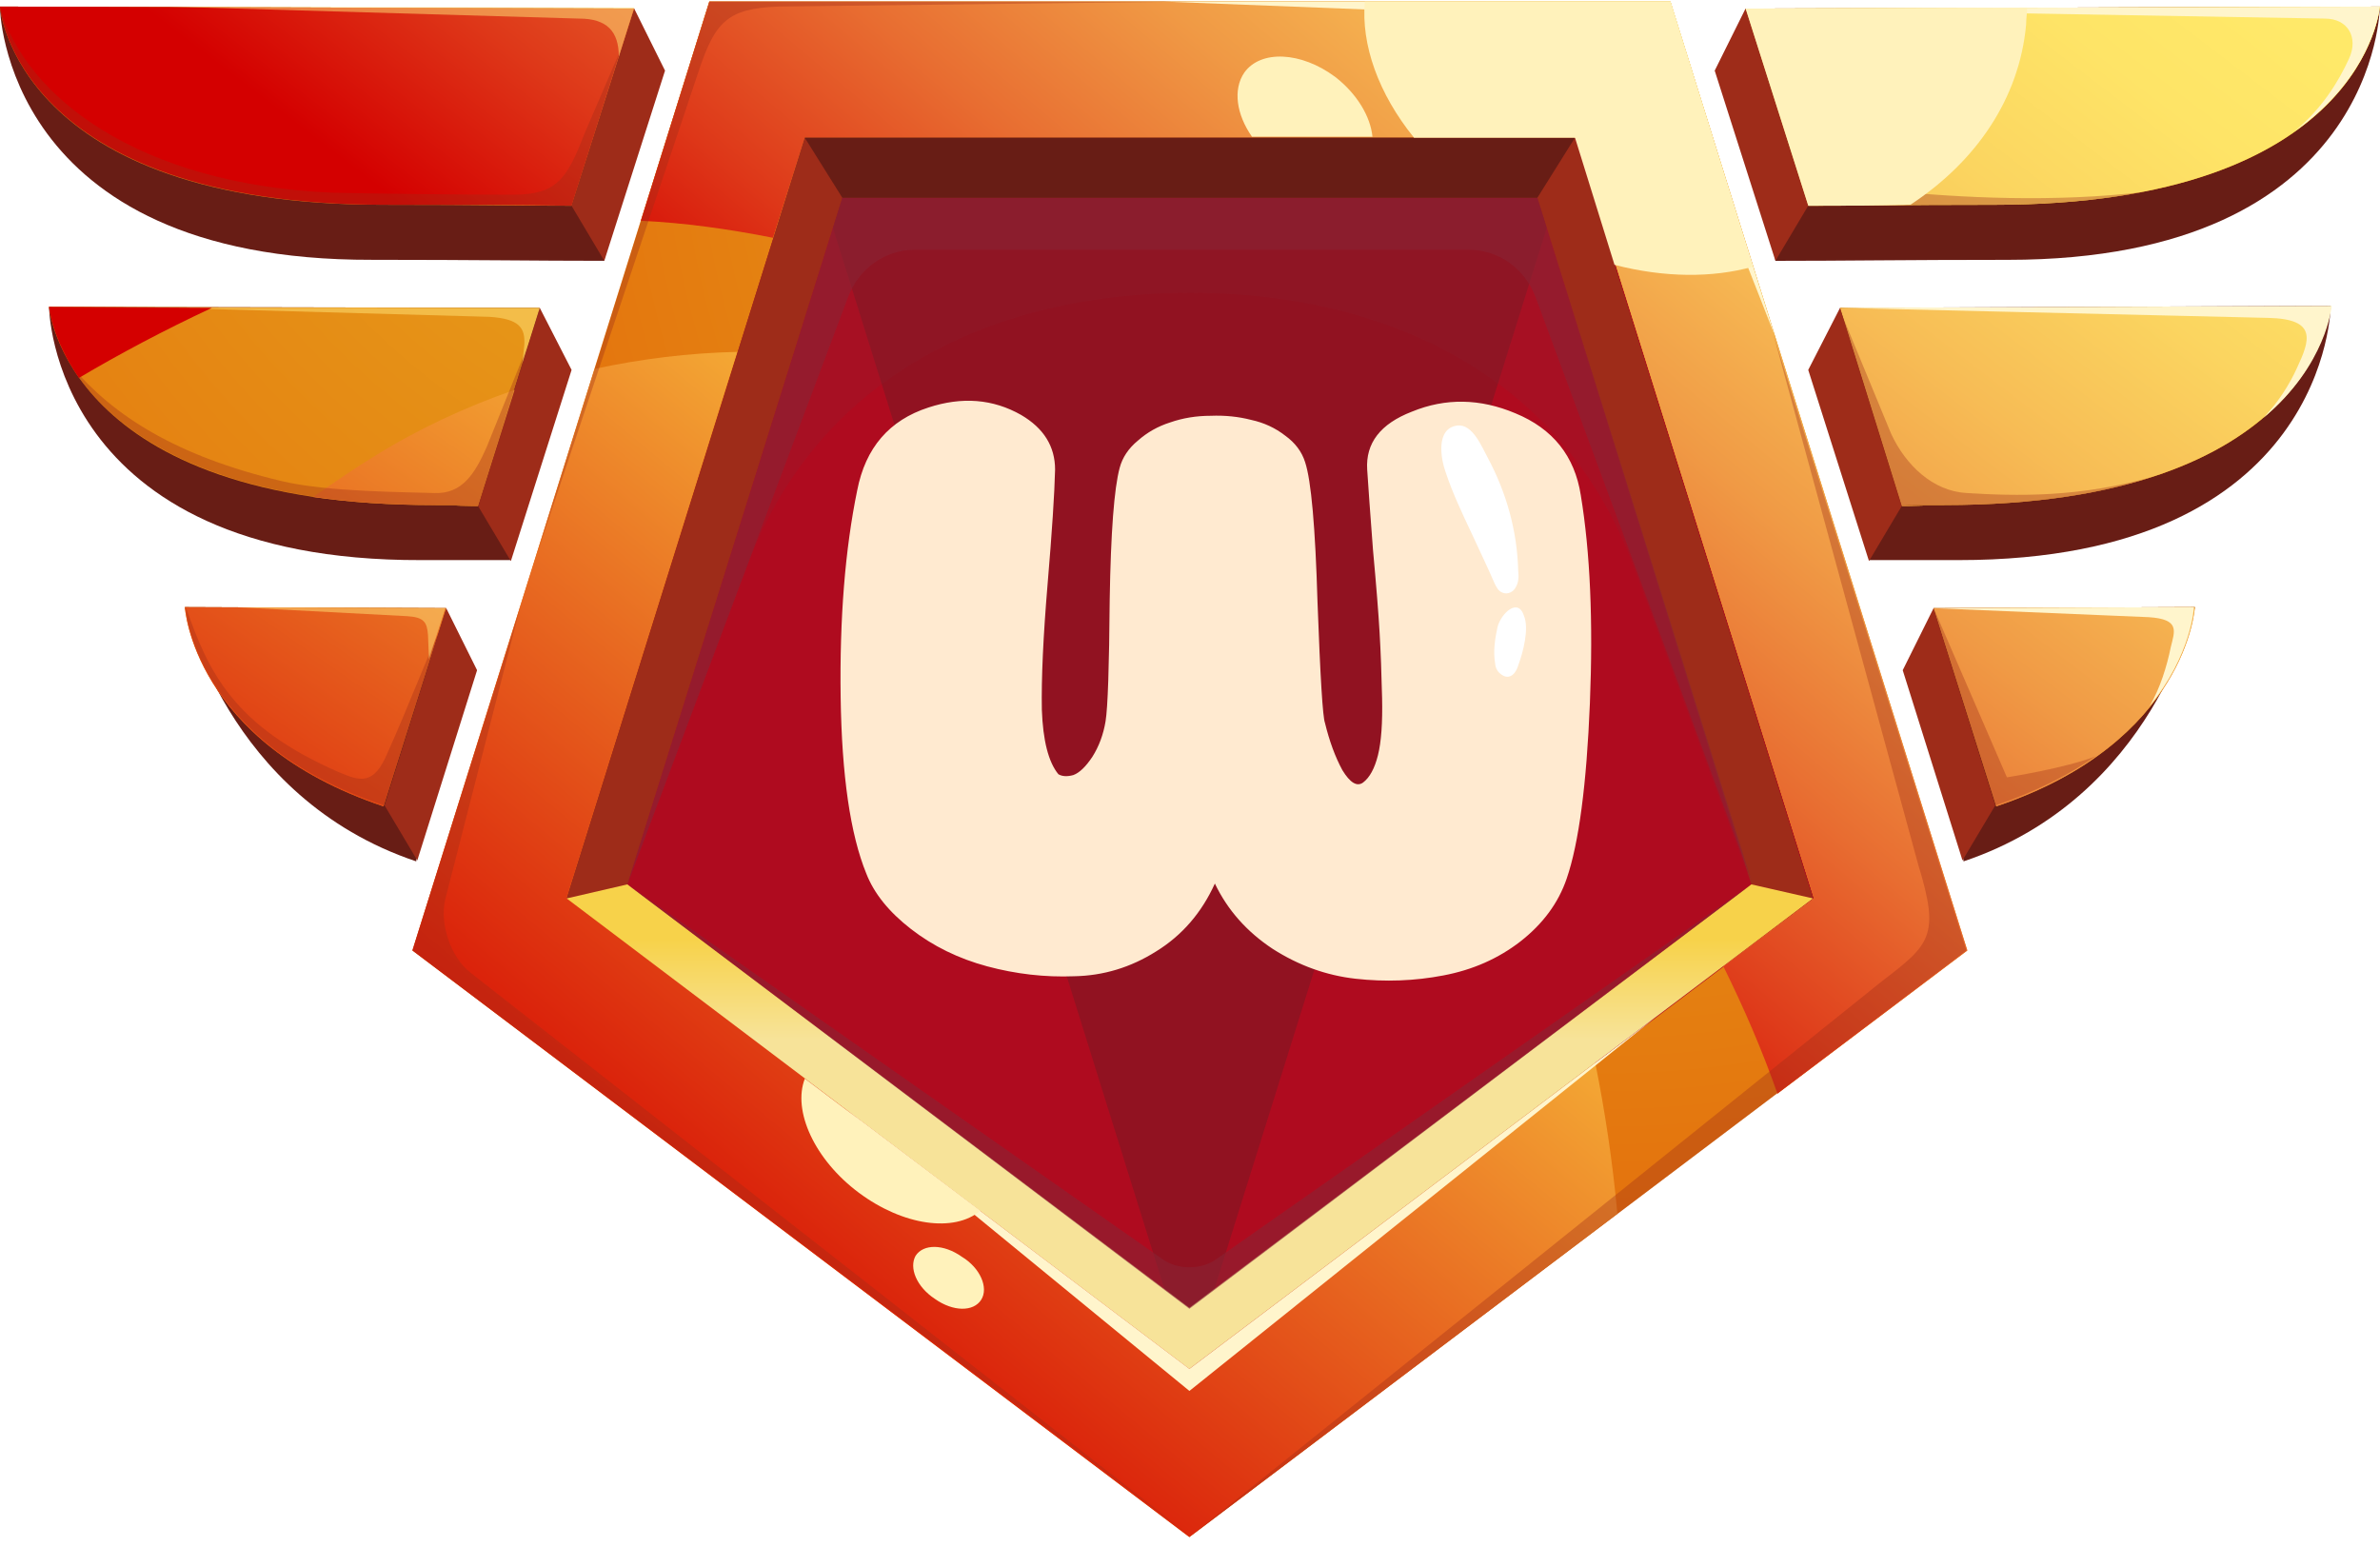 <svg width="80" height="52" viewBox="0 0 80 52" fill="none" xmlns="http://www.w3.org/2000/svg">
<g clip-path="url(#clip0_4342_64632)">
<path d="M39.979 50.084L64.702 31.478L55.24 1.298H24.718L15.289 31.478L39.979 50.084Z" fill="#AF0B1F"/>
<path d="M56.148 0.053H23.843L13.863 31.949L39.979 51.666L66.095 31.949L56.148 0.053ZM19.048 30.2L27.051 4.629H52.972L60.975 30.2L40.011 46.013L19.048 30.2Z" fill="url(#paint0_radial_4342_64632)"/>
<path d="M27.051 4.629L39.979 46.013L52.94 4.629H27.051Z" fill="#911221"/>
<path d="M56.148 0.053H23.843L21.543 7.421C22.969 7.488 24.459 7.69 25.982 7.993L27.051 4.629H52.973L60.976 30.2L57.93 32.487C58.611 33.867 59.226 35.28 59.745 36.761L66.128 31.949L56.148 0.053Z" fill="url(#paint1_radial_4342_64632)"/>
<path d="M56.148 0.053H23.843L21.543 7.421C22.969 7.488 24.459 7.69 25.982 7.993L27.051 4.629H52.973L60.976 30.2L57.93 32.487C58.611 33.867 59.226 35.28 59.745 36.761L66.128 31.949L56.148 0.053Z" fill="url(#paint2_linear_4342_64632)"/>
<path d="M54.365 40.797C54.203 39.014 53.944 37.332 53.62 35.717L40.011 45.979L19.048 30.165L24.783 11.828C23.163 11.862 21.543 12.064 19.987 12.4L13.863 31.948L39.979 51.665L54.365 40.797Z" fill="url(#paint3_linear_4342_64632)"/>
<path d="M19.047 30.2L21.088 29.729L28.314 6.648H51.675L58.869 29.729L60.942 30.2L52.939 4.629H27.05L19.047 30.2Z" fill="#9E2C19"/>
<path opacity="0.2" d="M21.09 29.728L25.14 18.961C27.538 12.602 33.435 9.843 40.013 9.843C46.622 9.843 52.552 12.636 54.917 19.062L58.87 29.728L51.645 6.681H28.315L21.09 29.728Z" fill="#892334"/>
<path d="M19.047 30.199L21.088 29.727L39.978 43.96L58.869 29.727L60.942 30.199L39.978 46.012L19.047 30.199Z" fill="url(#paint4_linear_4342_64632)"/>
<path opacity="0.6" d="M21.09 29.728L28.51 9.977C28.866 9.035 29.741 8.396 30.746 8.396H49.377C50.381 8.396 51.256 9.035 51.612 9.977L58.903 29.694L51.677 6.646H28.315L21.09 29.728Z" fill="#892334"/>
<path d="M27.051 4.629L28.314 6.648H51.676L52.94 4.629H27.051Z" fill="#681D15"/>
<path opacity="0.35" d="M17.46 20.509L14.965 30.233C14.771 31.074 15.159 32.184 15.807 32.689L40.011 51.631L13.863 31.948L17.46 20.509Z" fill="#9E2C19"/>
<path opacity="0.6" d="M21.09 29.727L39.105 42.345C39.591 42.681 40.369 42.681 40.855 42.345L58.87 29.727L39.98 43.993L21.09 29.727Z" fill="#892334"/>
<path opacity="0.35" d="M39.98 51.667L63.245 32.993C64.865 31.748 65.222 31.479 64.476 29.056L59.616 11.258L66.096 31.95L39.98 51.667Z" fill="#9E2C19"/>
<path d="M28.445 37.299L39.98 46.013L55.598 34.237L39.98 46.754L28.445 37.299Z" fill="#FFF5CC"/>
<path d="M39.105 0.053H56.149L59.648 11.257L55.501 0.692L39.105 0.053Z" fill="#FFF5CC"/>
<path d="M45.877 0.053C45.748 1.5 46.331 3.148 47.53 4.629H52.941L54.269 8.902C55.954 9.339 57.574 9.339 58.903 8.969L56.148 0.053H45.877Z" fill="#FFF2BB"/>
<path d="M27.054 36.256C26.633 37.333 27.378 38.981 28.869 40.092C30.359 41.202 32.077 41.437 32.951 40.697L27.054 36.256Z" fill="#FFF2BB"/>
<path d="M32.98 43.692C32.721 44.096 32.04 44.096 31.424 43.659C30.809 43.255 30.55 42.616 30.776 42.212C31.036 41.808 31.716 41.808 32.332 42.245C32.947 42.616 33.239 43.288 32.98 43.692Z" fill="#FFF2BB"/>
<path d="M21.317 0.288L20.312 8.767C17.979 8.767 16.003 8.733 12.503 8.733C0.061 8.767 -0.004 0.221 -0.004 0.221L21.317 0.288Z" fill="#681D15"/>
<path d="M21.317 0.288L19.21 6.916C16.877 6.916 16.489 6.883 12.957 6.883C0.515 6.916 -0.004 0.221 -0.004 0.221L21.317 0.288Z" fill="url(#paint5_radial_4342_64632)"/>
<path d="M18.141 10.348L17.169 18.827C14.836 18.827 17.687 18.827 14.155 18.827C1.713 18.86 1.648 10.315 1.648 10.315L18.141 10.348Z" fill="#681D15"/>
<path d="M18.141 10.348L16.067 17.01C13.734 17.01 18.141 16.976 14.642 16.976C2.199 17.01 1.648 10.315 1.648 10.315L18.141 10.348Z" fill="url(#paint6_radial_4342_64632)"/>
<path d="M14.996 20.442L6.215 20.408C6.215 20.408 7.576 26.801 13.991 28.954L14.996 20.442Z" fill="#681D15"/>
<path d="M14.996 20.442L6.215 20.408C6.215 20.408 6.474 24.95 12.89 27.104L14.996 20.442Z" fill="url(#paint7_radial_4342_64632)"/>
<path d="M21.317 0.288L22.354 2.374L20.313 8.767L19.211 6.916L21.317 0.288Z" fill="#9E2C19"/>
<path d="M18.144 10.348L19.213 12.434L17.172 18.86L16.07 17.01L18.144 10.348Z" fill="#9E2C19"/>
<path d="M14.999 20.442L16.036 22.528L14.027 28.921L12.926 27.071L14.999 20.442Z" fill="#9E2C19"/>
<path d="M58.676 0.289L59.68 8.768C62.013 8.768 63.99 8.734 67.489 8.734C79.931 8.734 79.996 0.222 79.996 0.222L58.676 0.289Z" fill="#681D15"/>
<path d="M58.676 0.289L60.782 6.917C63.115 6.917 63.504 6.884 67.035 6.884C79.478 6.884 79.996 0.222 79.996 0.222L58.676 0.289Z" fill="url(#paint8_radial_4342_64632)"/>
<path d="M61.852 10.348L62.824 18.827C65.156 18.827 62.305 18.827 65.837 18.827C78.279 18.827 78.344 10.281 78.344 10.281L61.852 10.348Z" fill="#681D15"/>
<path d="M61.852 10.348L63.925 17.01C66.258 17.01 61.852 16.976 65.351 16.976C77.793 16.976 78.344 10.315 78.344 10.315L61.852 10.348Z" fill="url(#paint9_radial_4342_64632)"/>
<path d="M64.996 20.442L73.777 20.408C73.777 20.408 72.416 26.801 66.001 28.954L64.996 20.442Z" fill="#681D15"/>
<path d="M64.996 20.442L73.777 20.408C73.777 20.408 73.518 24.95 67.102 27.104L64.996 20.442Z" fill="url(#paint10_radial_4342_64632)"/>
<path d="M58.676 0.289L60.782 6.917C63.115 6.917 63.504 6.884 67.035 6.884C79.478 6.884 79.996 0.222 79.996 0.222L58.676 0.289Z" fill="url(#paint11_linear_4342_64632)"/>
<path d="M61.852 10.348L63.925 17.01C66.258 17.01 61.852 16.976 65.351 16.976C77.793 16.976 78.344 10.315 78.344 10.315L61.852 10.348Z" fill="url(#paint12_linear_4342_64632)"/>
<path d="M64.996 20.442L73.777 20.408C73.777 20.408 73.518 24.95 67.102 27.104L64.996 20.442Z" fill="url(#paint13_linear_4342_64632)"/>
<path d="M58.674 0.288L57.637 2.374L59.678 8.767L60.78 6.916L58.674 0.288Z" fill="#9E2C19"/>
<path d="M61.85 10.348L60.781 12.434L62.823 18.86L63.924 17.01L61.85 10.348Z" fill="#9E2C19"/>
<path d="M64.994 20.442L63.957 22.528L65.966 28.921L67.068 27.071L64.994 20.442Z" fill="#9E2C19"/>
<path d="M21.317 0.288L-0.004 0.221C-0.004 0.221 0.515 6.883 12.957 6.883C16.456 6.883 16.845 6.883 19.21 6.916L21.317 0.288Z" fill="url(#paint14_linear_4342_64632)"/>
<path d="M14.996 20.442L6.215 20.408C6.215 20.408 6.474 24.95 12.89 27.104L14.996 20.442Z" fill="url(#paint15_linear_4342_64632)"/>
<path d="M16.064 17.01L17.295 13.107C15.643 13.679 14.055 14.42 12.597 15.328C11.982 15.698 11.301 16.169 10.523 16.707C11.722 16.876 13.083 16.977 14.639 16.977C18.138 16.977 13.731 16.977 16.064 17.01Z" fill="url(#paint16_linear_4342_64632)"/>
<path opacity="0.35" d="M18.047 18.625L23.49 2.374C24.041 0.726 24.462 0.288 26.147 0.221L39.983 0.053H23.847L18.047 18.625Z" fill="#9E2C19"/>
<path d="M44.87 2.577C43.735 1.736 42.375 1.668 41.824 2.442C41.435 3.014 41.565 3.855 42.083 4.595H46.133C46.068 3.922 45.615 3.149 44.87 2.577Z" fill="#FFF2BB"/>
<path opacity="0.35" fill-rule="evenodd" clip-rule="evenodd" d="M63.504 6.412C62.078 6.277 61.106 5.739 60.458 4.427L58.676 0.288L60.782 6.916C63.115 6.916 63.504 6.883 67.035 6.883C69.012 6.883 70.697 6.714 72.123 6.445C69.044 6.815 65.869 6.647 63.504 6.412Z" fill="#9E2C19"/>
<path opacity="0.35" fill-rule="evenodd" clip-rule="evenodd" d="M65.352 16.976C68.365 16.976 70.666 16.606 72.448 16C69.888 16.74 67.75 16.673 66.097 16.572C64.963 16.505 64.056 15.63 63.57 14.587L61.82 10.348L63.894 17.01C66.259 16.976 61.853 16.976 65.352 16.976Z" fill="#9E2C19"/>
<path opacity="0.35" fill-rule="evenodd" clip-rule="evenodd" d="M67.07 27.071C68.463 26.6 69.565 26.028 70.44 25.422C69.403 25.826 67.459 26.129 67.459 26.129L64.996 20.442L67.07 27.071Z" fill="#9E2C19"/>
<path opacity="0.35" d="M12.957 6.883C16.456 6.883 16.845 6.883 19.21 6.916L20.863 1.667L19.632 4.527C19.048 6.041 18.692 6.546 17.234 6.546C15.679 6.546 12.73 6.513 11.207 6.479C4.662 6.21 0.839 3.249 -0.004 0.221C-0.004 0.221 0.515 6.916 12.957 6.883Z" fill="#9E2C19"/>
<path opacity="0.35" d="M16.36 15.025C15.971 15.9 15.55 16.606 14.61 16.573C13.67 16.539 10.981 16.539 9.458 16.169C5.926 15.328 3.82 13.982 2.395 12.3C3.593 14.251 6.704 16.977 14.642 16.977C18.142 16.977 13.735 16.977 16.068 17.01L17.785 11.492L16.36 15.025Z" fill="#9E2C19"/>
<path opacity="0.35" d="M12.923 27.07L14.737 21.283C14.381 22.023 13.733 23.739 13.02 25.32C12.566 26.397 12.113 26.263 11.4 25.96C7.836 24.412 6.993 22.561 6.248 20.408C6.216 20.408 6.507 24.95 12.923 27.07Z" fill="#9E2C19"/>
<path d="M58.676 0.289L78.149 0.625C78.927 0.625 79.283 1.265 78.959 1.971C78.603 2.745 78.052 3.654 77.112 4.427C79.802 2.543 79.996 0.222 79.996 0.222L58.676 0.289Z" fill="#FFF5CC"/>
<path d="M61.852 10.348L76.238 10.685C77.923 10.719 77.631 11.459 77.21 12.367C76.951 12.939 76.562 13.545 76.076 14.05C78.215 12.266 78.376 10.281 78.376 10.281L61.852 10.348Z" fill="#FFF5CC"/>
<path d="M72.254 23.739C73.68 21.99 73.745 20.408 73.745 20.408L64.996 20.442L72.222 20.745C73.291 20.812 73.097 21.216 72.967 21.754C72.837 22.393 72.611 23.134 72.254 23.739Z" fill="#FFF5CC"/>
<path opacity="0.5" d="M5.668 0.222L21.318 0.255L20.8 1.904C20.8 1.063 20.411 0.625 19.471 0.625L5.668 0.222Z" fill="#FFE67B"/>
<path opacity="0.5" d="M5.668 10.348H18.143L17.559 12.198L17.624 11.593C17.657 11.021 17.462 10.718 16.458 10.65L5.668 10.348Z" fill="#FFE67B"/>
<path opacity="0.5" d="M7.906 20.408L14.97 20.442L14.419 22.158L14.387 21.35C14.354 20.913 14.257 20.745 13.674 20.711L7.906 20.408Z" fill="#FFE67B"/>
<path d="M60.782 6.916C62.305 6.916 62.985 6.916 64.216 6.882C66.42 5.435 67.878 3.316 68.105 0.826C68.105 0.624 68.137 0.456 68.137 0.254L58.676 0.288L60.782 6.916Z" fill="#FFF2BB"/>
<path d="M1.648 10.315C1.648 10.315 1.746 11.391 2.653 12.703C4.014 11.896 5.537 11.088 7.124 10.348L1.648 10.315Z" fill="url(#paint17_linear_4342_64632)"/>
<path opacity="0.35" d="M37.032 30.906C28.154 23.403 29.158 19.467 29.903 17.314C29.482 17.953 29.223 18.659 29.158 19.467C28.802 23.504 32.269 27.374 37.032 30.906Z" fill="#9E2C19"/>
<g filter="url(#filter0_d_4342_64632)">
<path d="M39.677 28.54C39.231 29.523 38.573 30.284 37.701 30.822C36.847 31.36 35.929 31.638 34.946 31.656C33.963 31.694 32.989 31.582 32.024 31.323C31.059 31.063 30.206 30.645 29.464 30.07C28.722 29.495 28.221 28.874 27.961 28.206C27.423 26.889 27.136 24.913 27.098 22.278C27.061 19.625 27.247 17.306 27.655 15.322C27.933 13.893 28.731 12.965 30.048 12.539C31.18 12.168 32.219 12.251 33.165 12.789C33.925 13.234 34.306 13.847 34.306 14.626C34.287 15.424 34.204 16.704 34.055 18.466C33.907 20.228 33.842 21.638 33.861 22.696C33.898 23.735 34.083 24.458 34.417 24.866C34.547 24.941 34.714 24.95 34.918 24.894C35.122 24.82 35.335 24.616 35.558 24.282C35.781 23.93 35.929 23.531 36.003 23.085C36.078 22.622 36.124 21.258 36.142 18.995C36.179 16.731 36.291 15.257 36.476 14.57C36.569 14.218 36.773 13.912 37.089 13.652C37.404 13.373 37.766 13.169 38.174 13.04C38.601 12.891 39.055 12.817 39.537 12.817C40.02 12.798 40.474 12.845 40.901 12.956C41.328 13.049 41.708 13.225 42.042 13.485C42.376 13.726 42.599 14.023 42.71 14.375C42.914 14.988 43.053 16.555 43.127 19.078C43.22 21.601 43.303 22.956 43.378 23.141C43.526 23.753 43.721 24.282 43.962 24.727C44.222 25.154 44.454 25.293 44.658 25.145C44.88 24.978 45.047 24.672 45.159 24.226C45.27 23.781 45.316 23.141 45.298 22.306C45.279 21.471 45.251 20.739 45.214 20.108C45.177 19.459 45.103 18.531 44.992 17.325C44.899 16.101 44.834 15.201 44.797 14.626C44.741 13.735 45.242 13.086 46.3 12.678C47.431 12.214 48.591 12.233 49.778 12.733C51.04 13.253 51.772 14.171 51.977 15.488C52.292 17.399 52.394 19.727 52.283 22.473C52.171 25.219 51.911 27.185 51.503 28.373C51.225 29.189 50.706 29.894 49.945 30.488C49.203 31.063 48.34 31.443 47.357 31.629C46.392 31.814 45.409 31.851 44.407 31.74C43.424 31.629 42.496 31.295 41.624 30.738C40.753 30.163 40.103 29.43 39.677 28.54Z" fill="#FFEAD0"/>
</g>
<path d="M48.594 15.876C48.83 16.582 49.146 17.25 49.462 17.918C49.723 18.493 49.997 19.047 50.238 19.609C50.3 19.736 50.361 19.863 50.496 19.918C50.672 19.999 50.879 19.894 50.951 19.734C51.044 19.586 51.055 19.388 51.033 19.198C50.999 17.856 50.644 16.576 50.007 15.383C49.808 15.024 49.505 14.246 48.988 14.303C48.25 14.398 48.429 15.42 48.594 15.876Z" fill="white"/>
<path d="M50.336 21.079C50.246 21.492 50.19 21.897 50.255 22.29C50.263 22.412 50.304 22.526 50.392 22.611C50.48 22.696 50.582 22.759 50.703 22.747C50.89 22.718 50.989 22.516 51.041 22.343C51.198 21.913 51.405 21.133 51.226 20.698C51.025 20.072 50.453 20.623 50.336 21.079Z" fill="white"/>
</g>
<defs>
<filter id="filter0_d_4342_64632" x="27.094" y="12.312" width="26.39" height="20.651" filterUnits="userSpaceOnUse" color-interpolation-filters="sRGB">
<feFlood flood-opacity="0" result="BackgroundImageFix"/>
<feColorMatrix in="SourceAlpha" type="matrix" values="0 0 0 0 0 0 0 0 0 0 0 0 0 0 0 0 0 0 127 0" result="hardAlpha"/>
<feOffset dx="1.159" dy="1.159"/>
<feComposite in2="hardAlpha" operator="out"/>
<feColorMatrix type="matrix" values="0 0 0 0 0.569 0 0 0 0 0.071 0 0 0 0 0.129 0 0 0 1 0"/>
<feBlend mode="normal" in2="BackgroundImageFix" result="effect1_dropShadow_4342_64632"/>
<feBlend mode="normal" in="SourceGraphic" in2="effect1_dropShadow_4342_64632" result="shape"/>
</filter>
<radialGradient id="paint0_radial_4342_64632" cx="0" cy="0" r="1" gradientUnits="userSpaceOnUse" gradientTransform="translate(53.951 1.776) scale(41.447 43.038)">
<stop offset="0.014" stop-color="#E8B321"/>
<stop offset="1" stop-color="#E36C0B"/>
</radialGradient>
<radialGradient id="paint1_radial_4342_64632" cx="0" cy="0" r="1" gradientUnits="userSpaceOnUse" gradientTransform="translate(61.492 -4.083) scale(57.339 59.541)">
<stop offset="0.014" stop-color="#E8B321"/>
<stop offset="1" stop-color="#E36C0B"/>
</radialGradient>
<linearGradient id="paint2_linear_4342_64632" x1="63.967" y1="-8.319" x2="36.787" y2="23.968" gradientUnits="userSpaceOnUse">
<stop stop-color="#FFE969"/>
<stop offset="0.107" stop-color="#FEE467"/>
<stop offset="0.237" stop-color="#FBD560"/>
<stop offset="0.38" stop-color="#F7BC55"/>
<stop offset="0.531" stop-color="#F09A45"/>
<stop offset="0.69" stop-color="#E86D31"/>
<stop offset="0.851" stop-color="#DE3819"/>
<stop offset="1" stop-color="#D40000"/>
</linearGradient>
<linearGradient id="paint3_linear_4342_64632" x1="22.579" y1="45.598" x2="46.355" y2="16.899" gradientUnits="userSpaceOnUse">
<stop stop-color="#D40000"/>
<stop offset="1" stop-color="#FFE447"/>
</linearGradient>
<linearGradient id="paint4_linear_4342_64632" x1="39.99" y1="25.948" x2="39.99" y2="34.938" gradientUnits="userSpaceOnUse">
<stop offset="0.628" stop-color="#F7D24A"/>
<stop offset="1" stop-color="#F7E399"/>
</linearGradient>
<radialGradient id="paint5_radial_4342_64632" cx="0" cy="0" r="1" gradientUnits="userSpaceOnUse" gradientTransform="translate(28.432 -6.681) scale(45.999 47.766)">
<stop offset="0.014" stop-color="#E8B321"/>
<stop offset="1" stop-color="#E36C0B"/>
</radialGradient>
<radialGradient id="paint6_radial_4342_64632" cx="0" cy="0" r="1" gradientUnits="userSpaceOnUse" gradientTransform="translate(28.432 -6.681) scale(45.999 47.766)">
<stop offset="0.014" stop-color="#E8B321"/>
<stop offset="1" stop-color="#E36C0B"/>
</radialGradient>
<radialGradient id="paint7_radial_4342_64632" cx="0" cy="0" r="1" gradientUnits="userSpaceOnUse" gradientTransform="translate(28.43 -6.681) scale(45.999 47.766)">
<stop offset="0.014" stop-color="#E8B321"/>
<stop offset="1" stop-color="#E36C0B"/>
</radialGradient>
<radialGradient id="paint8_radial_4342_64632" cx="0" cy="0" r="1" gradientUnits="userSpaceOnUse" gradientTransform="translate(56.341 1.077) scale(47.538 49.364)">
<stop offset="0.014" stop-color="#E8B321"/>
<stop offset="1" stop-color="#E36C0B"/>
</radialGradient>
<radialGradient id="paint9_radial_4342_64632" cx="0" cy="0" r="1" gradientUnits="userSpaceOnUse" gradientTransform="translate(56.341 1.076) scale(47.538 49.364)">
<stop offset="0.014" stop-color="#E8B321"/>
<stop offset="1" stop-color="#E36C0B"/>
</radialGradient>
<radialGradient id="paint10_radial_4342_64632" cx="0" cy="0" r="1" gradientUnits="userSpaceOnUse" gradientTransform="translate(56.343 1.075) scale(47.538 49.364)">
<stop offset="0.014" stop-color="#E8B321"/>
<stop offset="1" stop-color="#E36C0B"/>
</radialGradient>
<linearGradient id="paint11_linear_4342_64632" x1="72.032" y1="-3.06" x2="45.657" y2="31.462" gradientUnits="userSpaceOnUse">
<stop stop-color="#FFE969"/>
<stop offset="0.107" stop-color="#FEE467"/>
<stop offset="0.237" stop-color="#FBD560"/>
<stop offset="0.38" stop-color="#F7BC55"/>
<stop offset="0.531" stop-color="#F09A45"/>
<stop offset="0.69" stop-color="#E86D31"/>
<stop offset="0.851" stop-color="#DE3819"/>
<stop offset="1" stop-color="#D40000"/>
</linearGradient>
<linearGradient id="paint12_linear_4342_64632" x1="77.153" y1="0.851" x2="50.778" y2="35.373" gradientUnits="userSpaceOnUse">
<stop stop-color="#FFE969"/>
<stop offset="0.107" stop-color="#FEE467"/>
<stop offset="0.237" stop-color="#FBD560"/>
<stop offset="0.38" stop-color="#F7BC55"/>
<stop offset="0.531" stop-color="#F09A45"/>
<stop offset="0.69" stop-color="#E86D31"/>
<stop offset="0.851" stop-color="#DE3819"/>
<stop offset="1" stop-color="#D40000"/>
</linearGradient>
<linearGradient id="paint13_linear_4342_64632" x1="81.389" y1="4.086" x2="55.013" y2="38.608" gradientUnits="userSpaceOnUse">
<stop stop-color="#FFE969"/>
<stop offset="0.107" stop-color="#FEE467"/>
<stop offset="0.237" stop-color="#FBD560"/>
<stop offset="0.38" stop-color="#F7BC55"/>
<stop offset="0.531" stop-color="#F09A45"/>
<stop offset="0.69" stop-color="#E86D31"/>
<stop offset="0.851" stop-color="#DE3819"/>
<stop offset="1" stop-color="#D40000"/>
</linearGradient>
<linearGradient id="paint14_linear_4342_64632" x1="34.574" y1="-31.679" x2="8.199" y2="2.842" gradientUnits="userSpaceOnUse">
<stop stop-color="#FFE969"/>
<stop offset="0.107" stop-color="#FEE467"/>
<stop offset="0.237" stop-color="#FBD560"/>
<stop offset="0.38" stop-color="#F7BC55"/>
<stop offset="0.531" stop-color="#F09A45"/>
<stop offset="0.69" stop-color="#E86D31"/>
<stop offset="0.851" stop-color="#DE3819"/>
<stop offset="1" stop-color="#D40000"/>
</linearGradient>
<linearGradient id="paint15_linear_4342_64632" x1="3.156" y1="33.759" x2="23.695" y2="3.985" gradientUnits="userSpaceOnUse">
<stop stop-color="#D40000"/>
<stop offset="1" stop-color="#FFE447"/>
</linearGradient>
<linearGradient id="paint16_linear_4342_64632" x1="2.679" y1="33.431" x2="23.218" y2="3.656" gradientUnits="userSpaceOnUse">
<stop stop-color="#D40000"/>
<stop offset="1" stop-color="#FFE447"/>
</linearGradient>
<linearGradient id="paint17_linear_4342_64632" x1="34.299" y1="-31.889" x2="7.924" y2="2.633" gradientUnits="userSpaceOnUse">
<stop stop-color="#FFE969"/>
<stop offset="0.107" stop-color="#FEE467"/>
<stop offset="0.237" stop-color="#FBD560"/>
<stop offset="0.38" stop-color="#F7BC55"/>
<stop offset="0.531" stop-color="#F09A45"/>
<stop offset="0.69" stop-color="#E86D31"/>
<stop offset="0.851" stop-color="#DE3819"/>
<stop offset="1" stop-color="#D40000"/>
</linearGradient>
<clipPath id="clip0_4342_64632">
<rect width="80" height="51.613" fill="white" transform="translate(0 0.053)"/>
</clipPath>
</defs>
</svg>
